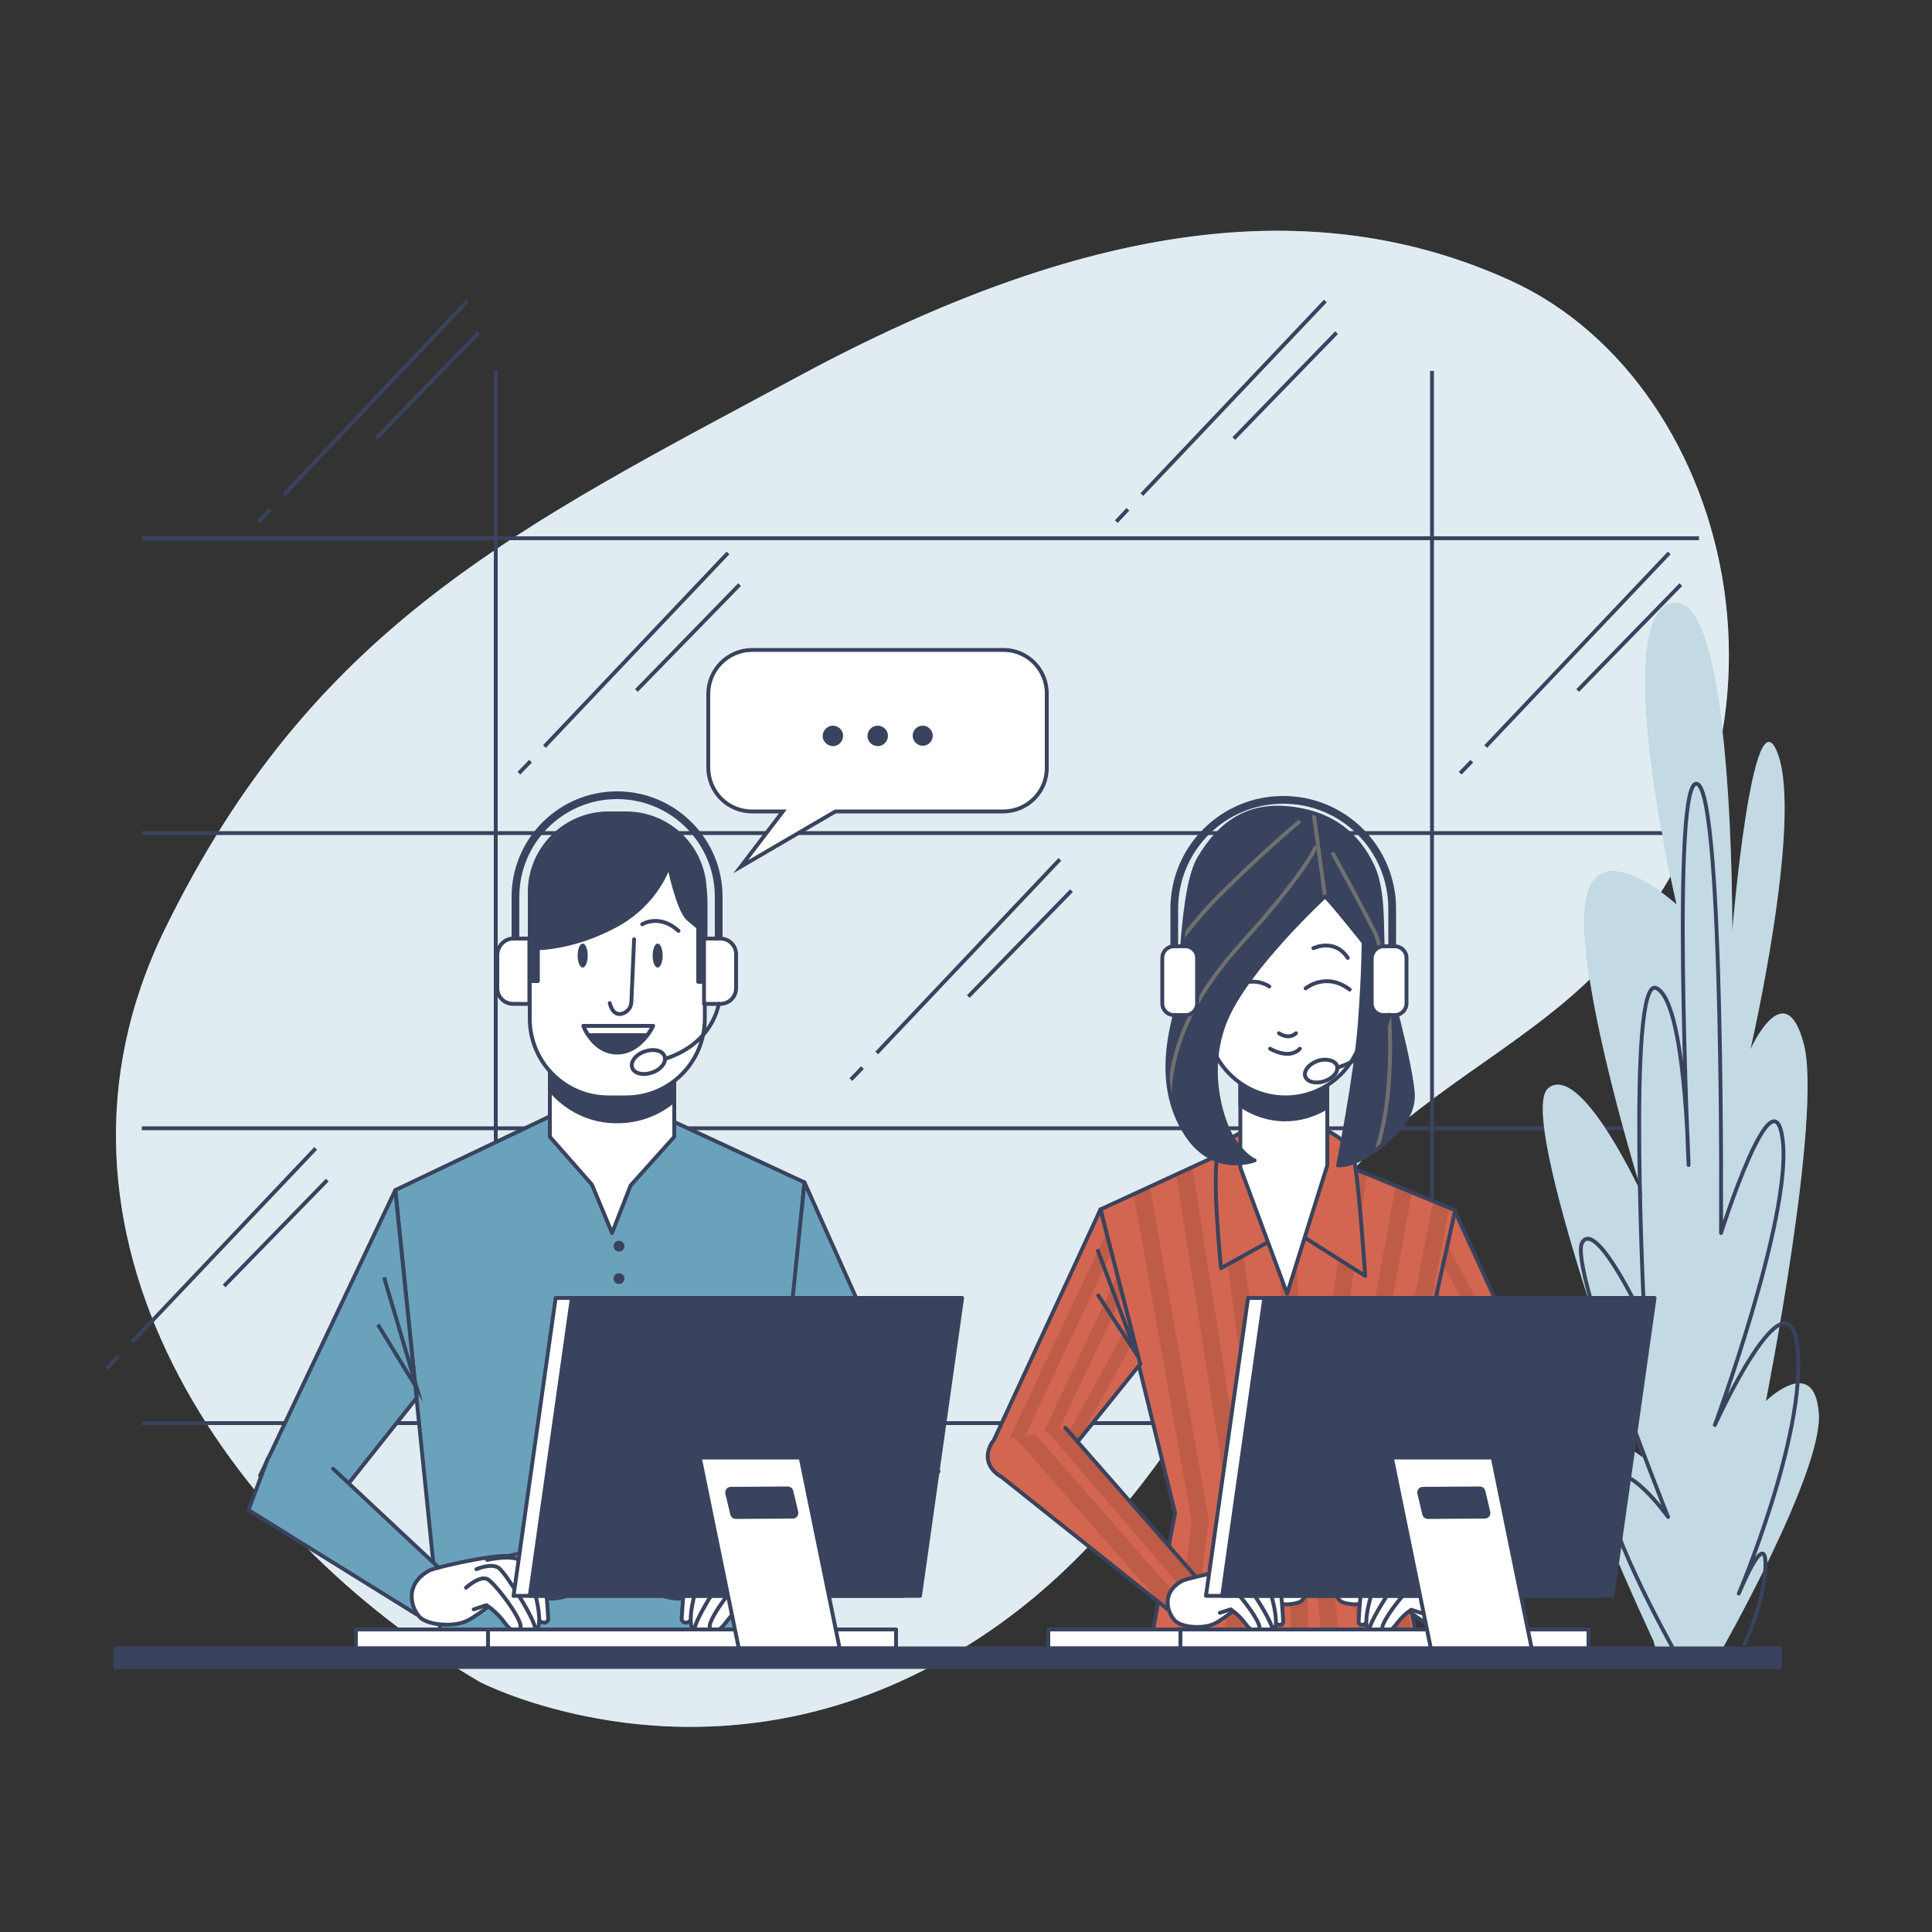 <?xml version="1.0" encoding="utf-8"?>
<!-- Generator: Adobe Illustrator 25.2.0, SVG Export Plug-In . SVG Version: 6.00 Build 0)  -->
<svg version="1.1" id="Warstwa_1" xmlns="http://www.w3.org/2000/svg" xmlns:xlink="http://www.w3.org/1999/xlink" x="0px" y="0px"
	 viewBox="0 0 500 500" style="enable-background:new 0 0 500 500;" xml:space="preserve">
<rect x="0" y="0" width="500" height="500" fill="#333333" stroke="none"/>
<style type="text/css">
	.st0{fill:#6AA2BC;}
	.st1{opacity:0.8;fill:#FFFFFF;enable-background:new    ;}
	.st2{fill:none;stroke:#39435E;stroke-miterlimit:10;}
	.st3{opacity:0.6;fill:#FFFFFF;enable-background:new    ;}
	.st4{fill:none;stroke:#39435E;stroke-linecap:round;stroke-linejoin:round;}
	.st5{fill:#D36650;}
	.st6{clip-path:url(#SVGID_2_);}
	.st7{opacity:0.1;}
	.st8{clip-path:url(#SVGID_4_);}
	.st9{clip-path:url(#SVGID_6_);}
	.st10{clip-path:url(#SVGID_8_);}
	.st11{fill:#FFFFFF;stroke:#39435E;stroke-linecap:round;stroke-linejoin:round;}
	.st12{clip-path:url(#SVGID_10_);}
	.st13{fill:#D36650;stroke:#39435E;stroke-linecap:round;stroke-linejoin:round;}
	.st14{fill:#39435E;stroke:#39435E;stroke-linecap:round;stroke-linejoin:round;}
	.st15{fill:#39435E;}
	.st16{clip-path:url(#SVGID_12_);}
	.st17{fill:none;stroke:#707070;stroke-miterlimit:10;}
	.st18{fill:none;stroke:#39435E;stroke-width:2;stroke-linejoin:round;}
	.st19{fill:#6AA2BC;stroke:#39435E;stroke-linecap:round;stroke-linejoin:round;}
	.st20{fill:#FFFFFF;stroke:#39435E;stroke-miterlimit:10;}
</style>
<g id="freepik--background-simple--inject-692">
	<path class="st0" d="M124.2,435.3c0,0,52.2,27.1,111.7-1.5s79-84,109.9-125.6c16.2-21.8,42.7-33.9,62.9-52.2
		c64.6-58.6,41.3-156.5-17.8-183.4c-51.2-23.3-110.4-14.9-183.7,24.5S81.1,161.9,42.7,240.4S59.3,397.3,124.2,435.3z"/>
	<path class="st1" d="M124.2,435.3c0,0,52.2,27.1,111.7-1.5s79-84,109.9-125.6c16.2-21.8,42.7-33.9,62.9-52.2
		c64.6-58.6,41.3-156.5-17.8-183.4c-51.2-23.3-110.4-14.9-183.7,24.5S81.1,161.9,42.7,240.4S59.3,397.3,124.2,435.3z"/>
</g>
<g id="freepik--Window--inject-692">
	<line class="st2" x1="36.7" y1="368.3" x2="439.7" y2="368.3"/>
	<line class="st2" x1="36.7" y1="292" x2="439.7" y2="292"/>
	<line class="st2" x1="36.7" y1="215.6" x2="439.7" y2="215.6"/>
	<line class="st2" x1="36.7" y1="139.3" x2="439.7" y2="139.3"/>
	<line class="st2" x1="128.3" y1="96" x2="128.3" y2="368.4"/>
	<line class="st2" x1="370.6" y1="96" x2="370.6" y2="368.4"/>
	<line class="st2" x1="137.3" y1="197" x2="134.3" y2="200.1"/>
	<line class="st2" x1="188.4" y1="143.1" x2="140.9" y2="193.2"/>
	<line class="st2" x1="191.4" y1="151.3" x2="164.7" y2="178.7"/>
	<line class="st2" x1="380.9" y1="197" x2="377.9" y2="200.1"/>
	<line class="st2" x1="432" y1="143.1" x2="384.5" y2="193.2"/>
	<line class="st2" x1="435" y1="151.3" x2="408.3" y2="178.7"/>
	<line class="st2" x1="30.6" y1="351.1" x2="27.6" y2="354.2"/>
	<line class="st2" x1="81.7" y1="297.2" x2="34.2" y2="347.3"/>
	<line class="st2" x1="84.7" y1="305.4" x2="58" y2="332.8"/>
	<line class="st2" x1="69.9" y1="131.8" x2="66.9" y2="135"/>
	<line class="st2" x1="121" y1="77.9" x2="73.5" y2="128"/>
	<line class="st2" x1="123.9" y1="86.1" x2="97.3" y2="113.5"/>
	<line class="st2" x1="291.9" y1="131.8" x2="288.9" y2="135"/>
	<line class="st2" x1="343" y1="77.9" x2="295.5" y2="128"/>
	<line class="st2" x1="345.9" y1="86.1" x2="319.3" y2="113.5"/>
	<line class="st2" x1="223.2" y1="276.3" x2="220.2" y2="279.4"/>
	<line class="st2" x1="274.3" y1="222.4" x2="226.9" y2="272.5"/>
	<line class="st2" x1="277.3" y1="230.5" x2="250.6" y2="257.9"/>
</g>
<g id="freepik--Plants--inject-692">
	<path class="st0" d="M427.9,424.6c0,0-24.8-52.8-19.4-54.3s16.7,6.9,16.7,6.9s-33.1-88.7-24.5-95.6s24.6,28.3,24.6,28.3
		s-17.1-54.3-15.1-75s23.7-0.8,23.7-0.8s-17.4-74.2-1.2-78s15.6,84.9,15.6,84.9s5.3-63.5,11.8-45.9s-7.1,76.5-7.1,76.5
		s8.9-19.9,13.8-1.5s-9.8,92.5-9.8,92.5s12.5-12.2,13.7,3.1s-25.9,62.7-25.9,62.7l-15.3,1.6L427.9,424.6z"/>
	<path class="st3" d="M427.9,424.6c0,0-24.8-52.8-19.4-54.3s16.7,6.9,16.7,6.9s-33.1-88.7-24.5-95.6s24.6,28.3,24.6,28.3
		s-17.1-54.3-15.1-75s23.7-0.8,23.7-0.8s-17.4-74.2-1.2-78s15.6,84.9,15.6,84.9s5.3-63.5,11.8-45.9s-7.1,76.5-7.1,76.5
		s8.9-19.9,13.8-1.5s-9.8,92.5-9.8,92.5s12.5-12.2,13.7,3.1s-25.9,62.7-25.9,62.7l-15.3,1.6L427.9,424.6z"/>
	<path class="st4" d="M433.2,427c0,0-20.6-36.7-16.8-43.6s15.3,9.2,15.3,9.2s-26-65-22.2-71.1s16.1,20.6,16.1,20.6s-4.6-89.5,3-86.4
		s8.4,45.8,8.4,45.8s-4.6-101.7,2.3-98.6s6.1,116.2,6.1,116.2s13.8-43.6,16-23.7s-17.6,73.4-17.6,73.4s19.1-42.1,21.4-19.8
		S450,412.4,450,412.4s6.9-16.8,6.9-7.6s-5.4,20.6-5.4,20.6"/>
</g>
<g id="freepik--character-2--inject-692">
	<polygon class="st5" points="376.4,313.2 404.3,374 386.8,379 366.1,353.2 	"/>
	<g>
		<g>
			<defs>
				<polygon id="SVGID_1_" points="376.4,313.2 404.3,374 386.8,379 366.1,353.2 				"/>
			</defs>
			<clipPath id="SVGID_2_">
				<use xlink:href="#SVGID_1_"  style="overflow:visible;"/>
			</clipPath>
			<g class="st6">
				<g class="st7">
					<polygon points="371.4,332.7 370.2,337.3 393.3,377.1 396.7,376.2 					"/>
					<polygon points="386.9,378.9 390.2,378 368.7,343.1 367.5,347.6 					"/>
					<polygon points="374.2,321.6 373,326.4 399.6,375.3 402.9,374.4 					"/>
				</g>
			</g>
		</g>
	</g>
	<polygon class="st4" points="376.4,313.2 404.3,374 386.8,379 366.1,353.2 	"/>
	<polygon class="st5" points="321,296.3 284.8,313 304.1,391.5 297.9,424.5 366.8,424.5 359.9,388.6 376.6,313.2 338.6,297.6 	"/>
	<g>
		<g>
			<defs>
				<polygon id="SVGID_3_" points="321,296.3 284.8,313 304.1,391.5 297.9,424.5 366.8,424.5 359.9,388.6 376.6,313.2 338.6,297.6 
									"/>
			</defs>
			<clipPath id="SVGID_4_">
				<use xlink:href="#SVGID_3_"  style="overflow:visible;"/>
			</clipPath>
			<g class="st8">
				<g class="st7">
					<path d="M321.4,424.5l1.4-31.3c0-0.1,0-0.3,0-0.4l-14.2-90.7l-4.2,1.9l14,89.2l-1.4,31.2L321.4,424.5L321.4,424.5z"/>
					<path d="M329.7,385.8v-0.1l-11.3-88.1l-4.2,2l11.1,86.7l2.9,38.4h4.5L329.7,385.8z"/>
					<path d="M308.8,424.5l4-30.5c0-0.2,0-0.5,0-0.7l-15.2-86.1l-4.2,1.9l15,84.7l-4,30.8L308.8,424.5L308.8,424.5z"/>
					<path d="M375.1,312.6l-4.2-1.7L355.6,390c0,0.3,0,0.5,0,0.8l5.5,33.8h4.5l-5.6-34.1l0.1-0.6l-0.2-1.1l3.4-15.1L375.1,312.6z"/>
					<polygon points="335,305.3 330.5,305.4 334.2,424.5 338.7,424.5 					"/>
					<path d="M350.6,389.8l14.8-81.2l-4.2-1.7l-15,82.5c0,0.3,0,0.5,0,0.8l5.9,34.3h4.5L350.6,389.8z"/>
					<path d="M342.5,387.1l11.2-83.2l-4.2-1.7l-11.4,84.6c0,0.2,0,0.4,0,0.5l4.1,37.2h4.5L342.5,387.1z"/>
				</g>
			</g>
		</g>
	</g>
	<polygon class="st4" points="321,296.3 284.8,313 304.1,391.5 297.9,424.5 366.8,424.5 359.9,388.6 376.6,313.2 338.6,297.6 	"/>
	<polygon class="st5" points="284.8,313 256.2,374.9 274.4,378.7 295.1,353 	"/>
	<g>
		<g>
			<defs>
				<polygon id="SVGID_5_" points="284.8,313 256.2,374.9 274.4,378.7 295.1,353 				"/>
			</defs>
			<clipPath id="SVGID_6_">
				<use xlink:href="#SVGID_5_"  style="overflow:visible;"/>
			</clipPath>
			<g class="st9">
				<g class="st7">
					<polygon points="292.3,342.1 272.4,378.3 274.4,378.7 279.2,372.8 293.5,346.8 					"/>
					<polygon points="290.5,335.2 289.2,330.1 267,377.2 270.3,377.9 					"/>
					<polygon points="259.7,375.6 263.1,376.3 287.6,324.2 286.3,319.1 					"/>
				</g>
				<polyline class="st2" points="284,323.3 294.1,350.4 284,334.9 				"/>
			</g>
		</g>
	</g>
	<polygon class="st4" points="284.8,313 256.2,374.9 274.4,378.7 295.1,353 	"/>
	<path class="st5" d="M275.7,369.5l36,41.1l-7,7.9l-45.4-36.2c0,0-6.2-3-2.5-9.1"/>
	<g>
		<g>
			<defs>
				<path id="SVGID_7_" d="M275.7,369.5l36,41.1l-7,7.9l-45.4-36.2c0,0-6.2-3-2.5-9.1"/>
			</defs>
			<clipPath id="SVGID_8_">
				<use xlink:href="#SVGID_7_"  style="overflow:visible;"/>
			</clipPath>
			<g class="st10">
				<g class="st7">
					<polygon points="308,413.5 311.4,410.6 293.2,389.4 275.7,369.5 271,370.4 					"/>
					<polygon points="300.8,415.4 303.8,417.8 306.6,415.3 267.8,371.1 262.7,372.1 					"/>
				</g>
			</g>
		</g>
	</g>
	<path class="st4" d="M275.7,369.5l36,41.1l-7,7.9l-45.4-36.2c0,0-6.2-3-2.5-9.1"/>
	<path class="st11" d="M306,409.1c1-0.6,18.4-4.7,18.6-2.6s5.4,4.5,7.8,4.5s4.7-1.9,5.2,0.9s-2.1,3.1-4.2,3.3s-9.4-2.1-9.4-2.1
		s-6.8,5.7-9.7,7.1s-8,1-9.9-0.5S299.9,412.4,306,409.1z"/>
	<path class="st11" d="M322,406.2c0,0,6.6-1.9,8-1.2s2.1,14.9,2.1,14.9s-0.7,1.4-2.1,0s-6.1-12-6.1-12"/>
	<path class="st11" d="M318.7,406.7c0,0,6.8-1.6,8.3,0.9s5,14.1,2.1,14.6s-3.8-3.3-3.8-3.3l-4.5-8.2l-3.1-0.5"/>
	<path class="st11" d="M316.4,408.8c0,0,3.3-1.4,5-0.2s9.2,13.2,7.8,13.7s-4.7,0.2-5.2-0.7s-6.6-9-6.6-9"/>
	<path class="st11" d="M314,412.8c0,0,3.1-2.8,4.7-1.9s8.5,9.9,7.1,10.8s-2.4,0-3.8-1.9c-1-1.3-2.2-2.4-3.5-3.3l-2.8,0.9"/>
	<path class="st5" d="M383.7,370.8l-12,40.8l8.7,6.1l19.6-31.5c0,0,8.1-9.1,3-14.2"/>
	<g>
		<g>
			<defs>
				<path id="SVGID_9_" d="M383.7,370.8l-12,40.8l8.7,6.1l19.6-31.5c0,0,8.1-9.1,3-14.2"/>
			</defs>
			<clipPath id="SVGID_10_">
				<use xlink:href="#SVGID_9_"  style="overflow:visible;"/>
			</clipPath>
			<g class="st12">
				<g class="st7">
					<polygon points="380.6,417.2 380.8,417 397.4,371.6 392.8,371.4 376.7,415.2 378.5,416.4 					"/>
					<polygon points="371.7,411.7 375.5,414.3 391,371.4 390.5,371.2 386.4,371 					"/>
					<path d="M404.3,374.4c-0.3-0.9-0.8-1.7-1.4-2.4l-2.4-0.1L388,405.4l11.9-19.2L404.3,374.4z"/>
				</g>
			</g>
		</g>
	</g>
	<path class="st4" d="M383.7,370.8l-12,40.8l8.7,6.1l19.6-31.5c0,0,8.1-9.1,3-14.2"/>
	<path class="st11" d="M377.7,409.1c-1-0.6-18.4-4.7-18.6-2.6s-5.4,4.5-7.8,4.5s-4.7-1.9-5.2,0.9s2.1,3.1,4.2,3.3s9.4-2.1,9.4-2.1
		s6.8,5.7,9.7,7.1s8,1,9.9-0.5S383.9,412.4,377.7,409.1z"/>
	<path class="st11" d="M361.7,406.2c0,0-6.6-1.9-8-1.2s-2.1,14.9-2.1,14.9s0.7,1.4,2.1,0s6.1-12,6.1-12"/>
	<path class="st11" d="M365,406.7c0,0-6.8-1.6-8.2,0.9s-5,14.1-2.1,14.6s3.8-3.3,3.8-3.3l4.5-8.2l3.1-0.5"/>
	<path class="st11" d="M367.3,408.8c0,0-3.3-1.4-5-0.2s-9.2,13.2-7.8,13.7s4.7,0.2,5.2-0.7s6.6-9,6.6-9"/>
	<path class="st11" d="M369.7,412.8c0,0-3.1-2.8-4.7-1.8s-8.5,9.9-7.1,10.8s2.4,0,3.8-1.9c1-1.3,2.2-2.4,3.5-3.3l2.8,0.9"/>
	<path class="st13" d="M323.7,292.1c0,0-5.7,1.8-8.1,5.3s0.4,30.8,0.4,30.8l18.2-10.1l19.1,12.1c0,0-1.8-27.9-3.3-31.9
		s-11.2-8.6-14.5-8.1S323.7,292.1,323.7,292.1z"/>
	<polygon class="st11" points="321,277 321,302.2 333.1,334.8 343.5,301.6 343.5,276.8 	"/>
	<path class="st14" d="M321,286c3.4,2.4,7.5,3.7,11.6,3.7l0,0c3.8,0,7.5-1.1,10.8-3.1v-9.9L321,277V286z"/>
	<path class="st11" d="M332.7,284L332.7,284c-11.2,0-20.4-9.1-20.4-20.4l-3.6-28.6c0-13.3,10.7-24,24-24l0,0c13.3,0,24,10.7,24,24
		l-3.7,28.6C353,274.8,343.9,284,332.7,284L332.7,284z"/>
	<path class="st4" d="M337.9,255.8c0,0,5.2-4.4,11.4,0.3"/>
	<path class="st4" d="M328.5,255.3c-1.5-1-3.4-1.4-5.2-1.2"/>
	<path class="st4" d="M339.9,245.4c0,0,5.5-2.7,8.9,2.5"/>
	<path class="st4" d="M331,267.4c0,0,2.4,1.8,4.4,0"/>
	<path class="st4" d="M328.7,271.4c0,0,4.9,3,7.7,0"/>
	<path class="st15" d="M342.9,232c0,0-20.1,18.5-25.7,32s-0.6,27.6,2.5,31.7s5,4.6,5,4.6s-10.6,4.1-17.6-6.6s-5.2-22.6-3.1-30.9
		s1.5-32.6,6.4-40.8s11.8-14.1,23.4-12.8s17.8,7.3,21.4,14.9s1.9,20.3,3.1,25.9s6.2,22.4,7.3,32.4s-12.5,17.2-14.7,18.2
		c-1.5,0.6-3,1-4.6,1c0,0,4.6-23.2,5.6-36.5s1-21.2,1-21.2S343.9,232.6,342.9,232z"/>
	<g>
		<g>
			<defs>
				<path id="SVGID_11_" d="M342.9,232c0,0-20.1,18.5-25.7,32s-0.6,27.6,2.5,31.7s5,4.6,5,4.6s-10.6,4.1-17.6-6.6
					s-5.2-22.6-3.1-30.9s1.5-32.6,6.4-40.8s11.8-14.1,23.4-12.8s17.8,7.3,21.4,14.9s1.9,20.3,3.1,25.9s6.2,22.4,7.3,32.4
					s-12.5,17.2-14.7,18.2c-1.5,0.6-3,1-4.6,1c0,0,4.6-23.2,5.6-36.5s1-21.2,1-21.2S343.9,232.6,342.9,232z"/>
			</defs>
			<clipPath id="SVGID_12_">
				<use xlink:href="#SVGID_11_"  style="overflow:visible;"/>
			</clipPath>
			<g class="st16">
				<path class="st17" d="M340.6,219c0,0-2.4,6.5-19.4,25.2s-21.7,36.6-16.5,54"/>
				<path class="st17" d="M336.4,212.5c0,0-9.4,7.8-21,19.4c-7.1,7.2-13.2,15.4-18.1,24.3"/>
				<path class="st17" d="M344.8,220.6c0,0,7.1,12.9,11,20.7s8.4,51.4-5.2,67"/>
				<line class="st17" x1="339.9" y1="209.9" x2="342.9" y2="232"/>
			</g>
		</g>
	</g>
	<path class="st4" d="M342.9,232c0,0-20.1,18.5-25.7,32s-0.6,27.6,2.5,31.7s5,4.6,5,4.6s-10.6,4.1-17.6-6.6s-5.2-22.6-3.1-30.9
		s1.5-32.6,6.4-40.8s11.8-14.1,23.4-12.8s17.8,7.3,21.4,14.9s1.9,20.3,3.1,25.9s6.2,22.4,7.3,32.4s-12.5,17.2-14.7,18.2
		c-1.5,0.6-3,1-4.6,1c0,0,4.6-23.2,5.6-36.5s1-21.2,1-21.2S343.9,232.6,342.9,232z"/>
	<path class="st11" d="M303.8,244.9h3c1.6,0,3,1.3,3,3v11.8c0,1.6-1.3,3-3,3h-3c-1.6,0-3-1.3-3-3v-11.8
		C300.8,246.3,302.1,244.9,303.8,244.9z"/>
	<path class="st11" d="M358,244.9h3c1.6,0,3,1.3,3,3v11.8c0,1.6-1.3,3-3,3h-3c-1.6,0-3-1.3-3-3v-11.8
		C355.1,246.3,356.4,244.9,358,244.9z"/>
	<path class="st18" d="M360.3,244.9v-9.7c0-15.6-12.6-28.2-28.2-28.2l0,0l0,0c-15.6,0-28.2,12.6-28.2,28.2v9.7"/>
	<path class="st4" d="M359.5,262.6c0,0-1.2,9.7-13.1,13.6"/>
	<path class="st4" d="M346,275.8c0.5,1.5-0.9,3.2-3.2,4s-4.5,0.2-5-1.2s0.9-3.2,3.1-4S345.5,274.4,346,275.8z"/>
</g>
<g id="freepik--character-1--inject-692">
	<polygon class="st19" points="143.6,288.3 102.3,308 114.2,424.7 196.6,424.7 208.2,306 169.4,288 	"/>
	<circle class="st15" cx="160.2" cy="322.5" r="1.4"/>
	<path class="st15" d="M161.6,330.9c0,0.8-0.6,1.4-1.4,1.4c-0.8,0-1.4-0.6-1.4-1.4s0.6-1.4,1.4-1.4l0,0
		C160.9,329.5,161.6,330.1,161.6,330.9z"/>
	<polygon class="st11" points="174.5,294.2 163.2,306.8 158.4,319.1 153.2,306.6 142.3,294.2 142.3,272.2 174.5,272.2 	"/>
	<path class="st14" d="M142.3,282c4.3,5.2,10.7,8.3,17.5,8.2l0,0c5.4,0,10.6-1.9,14.7-5.4v-12.6h-32.2V282z"/>
	<path class="st11" d="M157.5,210.5h4.5c11.3,0,20.4,9.1,20.4,20.4v32.7c0,11.3-9.1,20.4-20.4,20.4h-4.5c-11.3,0-20.4-9.1-20.4-20.4
		v-32.7C137.1,219.7,146.2,210.5,157.5,210.5z"/>
	<path class="st4" d="M164.1,243.1l-0.7,16.1c0,1.4-0.9,2.7-2.3,3.1c-1.2,0.4-2.6,0-3.3-2.7"/>
	<path class="st14" d="M151,265.5h18c0,0-3.1,6.9-9.3,6.9S151,265.5,151,265.5z"/>
	<path class="st11" d="M152.3,267.9h15.2c0.6-0.8,1.1-1.6,1.5-2.4h-18C151.3,266.4,151.8,267.2,152.3,267.9z"/>
	<ellipse class="st15" cx="150.8" cy="247.3" rx="1.3" ry="3.1"/>
	<ellipse class="st15" cx="170.2" cy="247.3" rx="1.3" ry="3.1"/>
	<path class="st4" d="M166.2,239.2c0,0,4.4-2.8,9.4,1.7"/>
	<path class="st14" d="M159.8,210.5L159.8,210.5c-12.5,0-22.7,10.2-22.7,22.7l0,0v20.7h0.2h1.9v-8.5c0,0,9.3,0,20.2-5.9
		s13.7-15.6,13.7-15.6s2.4,11.7,5,13.9l2.6,2.2v14.1h1.9v-20.8C182.5,220.7,172.3,210.5,159.8,210.5z"/>
	<path class="st11" d="M132.8,242.9h4.2l0,0v16.9l0,0h-4.2c-2.3,0-4.1-1.8-4.1-4.1l0,0V247C128.8,244.8,130.6,242.9,132.8,242.9z"/>
	<path class="st11" d="M186.4,259.8h-4.2l0,0v-16.9l0,0h4.2c2.3,0,4.1,1.8,4.1,4.1l0,0v8.7C190.5,258,188.7,259.8,186.4,259.8z"/>
	<path class="st18" d="M133.4,242.9v-10.8c0-14.5,11.8-26.3,26.3-26.3l0,0l0,0c14.5,0,26.3,11.8,26.3,26.3v10.8"/>
	<path class="st4" d="M186,259.8c0,0-1.3,10-13.5,14.1"/>
	<path class="st4" d="M172,273.4c0.5,1.5-0.9,3.4-3.3,4.2s-4.6,0.2-5.1-1.3s0.9-3.4,3.3-4.2S171.5,271.9,172,273.4z"/>
	<polygon class="st19" points="102.3,308 67.3,381.9 81.8,394.5 107.8,361.8 	"/>
	<polyline class="st2" points="99.4,330.6 107.9,359.3 97.8,342.8 	"/>
	<polygon class="st19" points="208.2,306 241.5,380.4 221,389.2 202.7,359.8 	"/>
	<polyline class="st19" points="86.2,380.1 116.1,408.1 107.8,417.8 64.3,390.8 69.3,377.5 	"/>
	<path class="st11" d="M111.2,406.4c1.2-0.7,21.6-5.5,21.9-3s6.4,5.3,9.1,5.3s5.6-2.2,6.1,1.1s-2.5,3.6-5,3.9s-11.1-2.5-11.1-2.5
		s-8,6.7-11.4,8.3s-9.4,1.1-11.7-0.6S103.9,410.3,111.2,406.4z"/>
	<path class="st11" d="M130,403.1c0,0,7.8-2.2,9.4-1.4s2.5,17.5,2.5,17.5s-0.8,1.7-2.5,0s-7.2-14.2-7.2-14.2"/>
	<path class="st11" d="M126.1,403.7c0,0,8-1.9,9.7,1.1s5.8,16.6,2.5,17.2s-4.4-3.9-4.4-3.9l-5.3-9.7l-3.6-0.5"/>
	<path class="st11" d="M123.3,406.1c0,0,3.9-1.7,5.8-0.3c1.9,1.4,10.8,15.5,9.2,16.1s-5.6,0.3-6.1-0.8s-7.8-10.5-7.8-10.5"/>
	<path class="st11" d="M120.6,410.9c0,0,3.6-3.3,5.6-2.2s10,11.6,8.3,12.8s-2.8,0-4.4-2.2c-1.2-1.5-2.6-2.8-4.2-3.9l-3.3,1.1"/>
	<polyline class="st19" points="215.9,373 198.4,410.1 209.7,416 242.9,380.8 233.4,370.3 	"/>
	<path class="st11" d="M207.2,406.4c-1.2-0.7-21.6-5.5-21.9-3s-6.4,5.3-9.2,5.3s-5.5-2.2-6.1,1.1s2.5,3.6,5,3.9s11.1-2.5,11.1-2.5
		s8,6.7,11.4,8.3s9.4,1.1,11.6-0.6S214.4,410.3,207.2,406.4z"/>
	<path class="st11" d="M188.3,403.1c0,0-7.8-2.2-9.4-1.4s-2.5,17.5-2.5,17.5s0.8,1.7,2.5,0s7.2-14.2,7.2-14.2"/>
	<path class="st11" d="M192.2,403.7c0,0-8-1.9-9.7,1.1s-5.8,16.6-2.5,17.2s4.4-3.9,4.4-3.9l5.3-9.7l3.6-0.5"/>
	<path class="st11" d="M195,406.1c0,0-3.9-1.7-5.8-0.3s-10.8,15.5-9.2,16.1s5.5,0.3,6.1-0.8s7.8-10.5,7.8-10.5"/>
	<path class="st11" d="M197.8,410.9c0,0-3.6-3.3-5.6-2.2s-10,11.6-8.3,12.8s2.8,0,4.4-2.2c1.2-1.5,2.6-2.8,4.2-3.9l3.3,1.1"/>
</g>
<g id="freepik--text-balloon--inject-692">
	<path class="st20" d="M259.7,168.2h-65c-6.3,0-11.4,5.1-11.4,11.4v19c0,6.3,5,11.4,11.3,11.4l0,0h8l-10.9,14.3l24.5-14.3h43.4
		c6.3,0,11.4-5.1,11.3-11.4l0,0v-19C271,173.3,265.9,168.2,259.7,168.2z"/>
	<path class="st15" d="M218.2,190.4c0,1.5-1.2,2.7-2.6,2.7s-2.7-1.2-2.7-2.6s1.2-2.7,2.6-2.7l0,0C217,187.8,218.2,189,218.2,190.4z"
		/>
	<path class="st15" d="M229.8,190.4c0,1.5-1.2,2.7-2.6,2.7c-1.5,0-2.7-1.2-2.7-2.6c0-1.5,1.2-2.7,2.6-2.7l0,0
		C228.6,187.8,229.8,189,229.8,190.4z"/>
	<path class="st15" d="M241.4,190.4c0,1.5-1.2,2.6-2.6,2.6s-2.6-1.2-2.6-2.6c0-1.5,1.2-2.6,2.6-2.6l0,0
		C240.2,187.8,241.4,189,241.4,190.4z"/>
</g>
<g id="freepik--device-2--inject-692">
	<rect x="271.3" y="421.7" class="st11" width="121.1" height="4.9"/>
	<rect x="305.5" y="421.7" class="st11" width="105.6" height="4.9"/>
	<polygon class="st11" points="413.1,413 312.1,413 323,335.9 424,335.9 	"/>
	<polygon class="st14" points="417.3,413 316.3,413 327.2,335.9 428.2,335.9 	"/>
	<path class="st11" d="M386.3,377.2l10.1,49.4h-26.1l-10.1-49.4H386.3z M368.6,391.9c0.1,0.4,0.5,0.7,0.9,0.7l14.8-0.1
		c0.5,0,0.9-0.4,0.9-0.9c0-0.1,0-0.1,0-0.2l-1.3-5.5c-0.1-0.4-0.5-0.7-0.9-0.7l-14.8,0.1c-0.5,0-0.9,0.4-0.9,0.9c0,0.1,0,0.1,0,0.2
		L368.6,391.9z"/>
</g>
<g id="freepik--device-1--inject-692">
	<rect x="92.1" y="421.7" class="st11" width="121.1" height="4.9"/>
	<rect x="126.3" y="421.7" class="st11" width="105.6" height="4.9"/>
	<polygon class="st11" points="233.9,413 132.9,413 143.8,335.9 244.8,335.9 	"/>
	<polygon class="st14" points="238.1,413 137.1,413 148,335.9 249,335.9 	"/>
	<path class="st11" d="M207.2,377.2l10.1,49.4h-26.1l-10.1-49.4H207.2z M189.5,391.9c0.1,0.4,0.5,0.7,0.9,0.7l14.8-0.1
		c0.5,0,0.9-0.4,0.9-0.9c0-0.1,0-0.1,0-0.2l-1.3-5.5c-0.1-0.4-0.5-0.7-0.9-0.7l-14.8,0.1c-0.5,0-0.9,0.4-0.9,0.9c0,0.1,0,0.1,0,0.2
		L189.5,391.9z"/>
</g>
<g id="freepik--Table--inject-692">
	<rect x="29.8" y="426.6" class="st14" width="430.9" height="4.8"/>
</g>
</svg>
